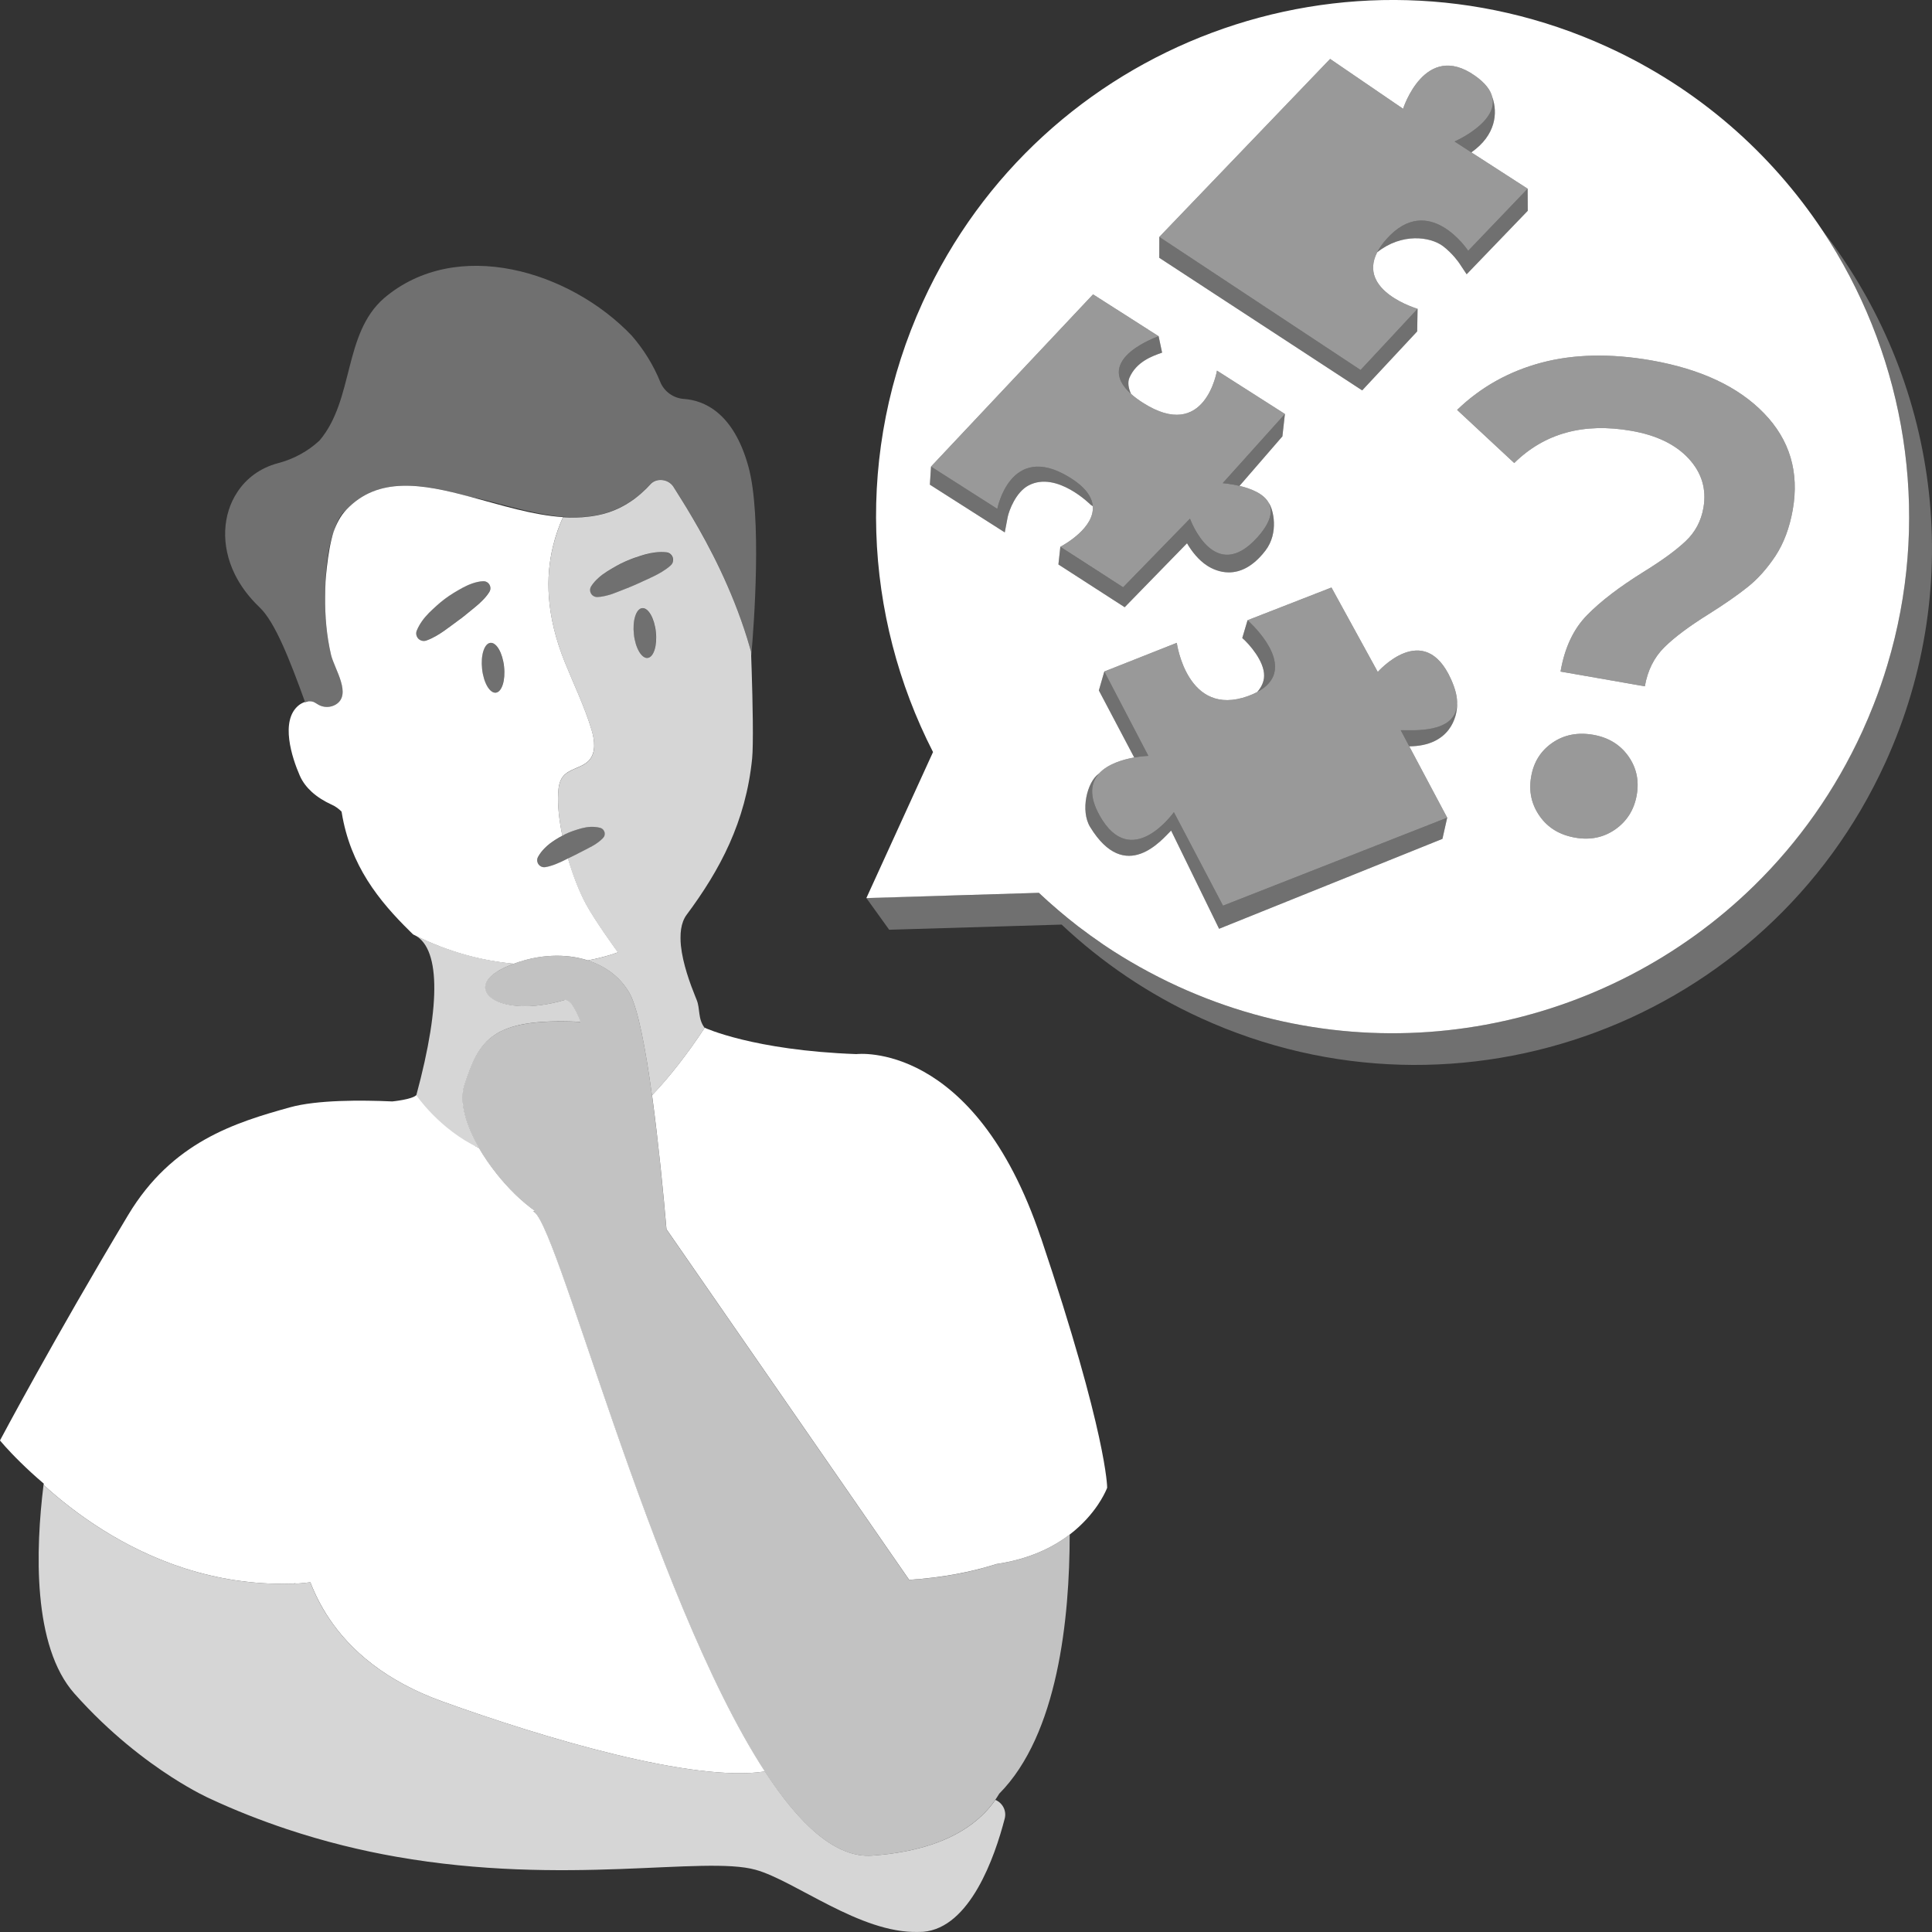 <svg viewBox="0 0 300 300" xmlns="http://www.w3.org/2000/svg"><rect x="0" y="0" width="300" height="300" fill="#333333" stroke="none"/><g fill="#fff"><path d="m 116.64 101.77 c -.01 -.39 -.02 -.62 -.02 -.62 -.2 -.71 -.41 -1.41 -.62 -2.1 -2.42 -7.73 -5.84 -14.24 -8.51 -18.74 -1.17 -1.96 -2.18 -3.56 -2.89 -4.69 -.44 -.71 -1.21 -1.1 -1.98 -1.11 -.6 -.01 -1.19 .19 -1.63 .68 0 0 -.01 0 -.01 .01 -.42 .45 -.83 .88 -1.27 1.27 -2.18 1.95 -4.56 3.05 -7.06 3.55 -.01 0 -.04 0 -.06 .01 -.41 .07 -.81 .13 -1.2 .18 -1.29 .14 -2.61 .14 -3.93 .04 -3.82 -.31 -7.8 -1.46 -11.75 -2.49 -.92 -.24 -1.82 -.44 -2.73 -.63 -7.34 -1.99 -14.26 -3.24 -19.21 2.04 h -.01 c -.83 .63 -1.46 1.83 -1.95 3.4 -.87 2.39 -1.16 5.23 -1.26 7.73 -.04 .82 -.05 1.62 -.06 2.33 -.04 3.04 .21 6.09 .91 9.05 .52 2.19 3.32 6.19 .73 7.73 -.8 .46 -1.82 .48 -2.63 .05 -.27 -.16 -.52 -.36 -.82 -.48 -.23 -.1 -.46 -.11 -.71 -.1 -.2 0 -.41 .04 -.61 .11 -2.39 -6.61 -4.67 -12.43 -7.06 -14.69 -1.7 -1.62 -2.98 -3.37 -3.85 -5.15 -2.21 -4.52 -1.87 -9.3 .39 -12.72 1.39 -2.14 3.55 -3.77 6.3 -4.5 2.46 -.64 4.69 -1.86 6.49 -3.54 5.38 -6.39 3.64 -16.53 9.99 -22.08 11.27 -9.59 28.88 -4.26 38.47 5.8 1.83 2.11 3.35 4.52 4.43 7.19 .62 1.52 2.06 2.54 3.7 2.65 2.99 .21 7.65 2.01 9.99 10.49 2.13 7.73 .86 24.71 .45 29.33 z" opacity=".3"/><path d="m 91.28 149.13 c 2.95 -.56 4.67 -1.26 4.67 -1.26 s -3.56 -4.88 -4.99 -7.55 c -.99 -1.84 -1.94 -4.26 -2.7 -6.81 l -.06 -.21 -1.06 .52 c -.05 .02 -.09 .04 -.14 .06 -.53 .24 -1.08 .47 -1.69 .63 -.19 .05 -.38 .1 -.58 .13 l -.05 .01 c -.59 .1 -1.15 -.3 -1.25 -.89 -.04 -.25 0 -.49 .11 -.69 .27 -.5 .61 -.93 .98 -1.31 .27 -.28 .56 -.54 .86 -.77 .28 -.21 .56 -.4 .85 -.59 .35 -.23 .72 -.43 1.09 -.63 -.49 -2.38 -.76 -4.71 -.65 -6.63 .05 -.9 .18 -1.85 .74 -2.56 1 -1.26 2.98 -1.33 4.06 -2.52 1.1 -1.22 .87 -3.12 .4 -4.69 -1.08 -3.61 -2.74 -7.02 -4.15 -10.51 -3 -7.41 -2.99 -13.34 -1.86 -18.01 .4 -1.67 .95 -3.19 1.56 -4.55 -4.72 -.31 -9.67 -1.89 -14.45 -3.17 -7.35 -1.98 -14.26 -3.23 -19.21 2.04 -.87 .92 -1.49 2.1 -1.96 3.4 -.49 1.56 -.82 3.48 -1.05 5.55 -.08 .71 -.15 1.44 -.2 2.18 -.04 .83 -.05 1.62 -.06 2.34 -.04 3.03 .22 6.08 .91 9.04 .52 2.19 3.31 6.19 .72 7.73 -.79 .47 -1.82 .48 -2.62 .05 -.28 -.15 -.53 -.35 -.82 -.47 -.23 -.09 -.47 -.11 -.72 -.1 -.2 .03 -.4 .09 -.59 .16 l -.02 -.05 c -.36 .12 -.71 .31 -1 .55 -2.87 2.38 -1.03 8.08 .2 10.89 .44 1 1.09 1.82 1.84 2.51 .92 .84 1.99 1.48 3.03 1.96 .35 .16 .66 .33 .92 .52 s .49 .39 .69 .59 c .01 .05 .02 .09 .03 .14 1.34 8.26 5.81 13.75 10.6 18.46 .16 .16 .33 .32 .49 .48 5.64 2.85 10.99 4.12 15.64 4.55 3.87 -1.45 8.01 -1.64 11.49 -.52 z m -19.84 -52.99 c -.8 .62 -1.63 1.19 -2.45 1.8 -.84 .58 -1.71 1.13 -2.76 1.51 l -.02 .01 c -.61 .22 -1.29 -.09 -1.51 -.7 -.11 -.29 -.09 -.6 .02 -.86 .45 -1.08 1.13 -1.95 1.89 -2.73 .78 -.76 1.58 -1.51 2.45 -2.16 .87 -.66 1.81 -1.21 2.77 -1.74 .48 -.26 .98 -.49 1.5 -.67 .53 -.18 1.07 -.32 1.67 -.35 .6 -.04 1.11 .42 1.15 1.02 .02 .23 -.05 .46 -.16 .64 l -.01 .02 c -.31 .49 -.66 .9 -1.03 1.27 -.36 .38 -.75 .72 -1.14 1.04 -.8 .64 -1.56 1.3 -2.37 1.91 z m 5.55 11.42 c -.94 .1 -1.9 -1.54 -2.13 -3.68 -.24 -2.14 .34 -3.95 1.28 -4.06 .94 -.1 1.9 1.54 2.13 3.68 .24 2.14 -.34 3.95 -1.28 4.06 z"/><path d="m 104.6 75.63 c -.45 -.71 -1.21 -1.09 -1.98 -1.1 -.6 -.01 -1.2 .2 -1.63 .68 l -.01 .01 c -.42 .46 -.84 .89 -1.28 1.27 l -.01 .01 c -2.21 1.99 -4.57 3.07 -7.05 3.54 l -.07 .01 c -.4 .08 -.8 .13 -1.2 .18 -1.29 .16 -2.61 .17 -3.95 .09 -.61 1.36 -1.15 2.87 -1.56 4.55 -1.13 4.67 -1.14 10.6 1.86 18.01 1.41 3.49 3.07 6.9 4.15 10.51 .47 1.58 .71 3.47 -.4 4.69 -1.08 1.19 -3.06 1.26 -4.06 2.52 -.56 .71 -.69 1.66 -.74 2.56 -.11 1.92 .16 4.24 .65 6.63 .13 -.07 .26 -.16 .39 -.23 .82 -.41 1.71 -.69 2.59 -.94 .9 -.23 1.82 -.34 2.88 -.08 .51 .13 .83 .65 .7 1.16 -.04 .18 -.14 .33 -.26 .45 l -.13 .13 c -.62 .61 -1.35 1.03 -2.06 1.39 l -2.14 1.1 -1.11 .54 .06 .21 c .76 2.56 1.71 4.97 2.7 6.81 1.43 2.66 4.99 7.55 4.99 7.55 s -1.72 .7 -4.67 1.26 c 2.72 .87 5.04 2.54 6.48 5.06 1.33 2.33 2.53 8.78 3.5 15.89 2.64 -2.77 5.37 -6.22 8.18 -10.48 -1.08 -1.39 -.68 -2.97 -1.24 -4.34 -.07 -.16 -.14 -.34 -.21 -.52 -.8 -1.98 -1.95 -5.09 -2.24 -7.92 -.04 -.41 -.06 -.8 -.06 -1.19 0 -.48 .02 -.94 .09 -1.37 .13 -.84 .4 -1.6 .85 -2.21 5.2 -6.98 9.19 -14.45 10.18 -24.26 .05 -.55 .09 -1.33 .1 -2.26 .08 -4.25 -.17 -11.59 -.25 -13.75 -.01 -.39 -.02 -.62 -.02 -.62 -.2 -.71 -.41 -1.41 -.62 -2.1 -2.41 -7.72 -5.85 -14.23 -8.51 -18.73 -1.16 -1.97 -2.18 -3.57 -2.89 -4.7 z m -4.04 26.54 c -.94 .1 -1.9 -1.54 -2.13 -3.68 -.24 -2.14 .34 -3.95 1.28 -4.06 .94 -.1 1.9 1.54 2.13 3.68 .24 2.14 -.34 3.95 -1.28 4.06 z m 3.56 -14.34 l -.02 .01 c -.85 .74 -1.75 1.23 -2.66 1.68 -.93 .42 -1.83 .87 -2.76 1.27 -.92 .41 -1.88 .76 -2.82 1.14 -.47 .19 -.95 .37 -1.46 .5 -.51 .14 -1.03 .25 -1.61 .28 h -.02 c -.6 .03 -1.11 -.43 -1.14 -1.03 -.01 -.24 .05 -.46 .17 -.64 .32 -.51 .71 -.92 1.12 -1.29 .41 -.38 .85 -.7 1.31 -.99 .93 -.57 1.87 -1.14 2.86 -1.57 .99 -.45 2.03 -.79 3.08 -1.1 1.05 -.28 2.15 -.45 3.31 -.33 .65 .07 1.11 .65 1.04 1.3 -.03 .31 -.18 .57 -.4 .76 z" opacity=".8"/><path d="m 74.39 178.25 c -2.05 -3.55 -3.12 -7.17 -2.28 -9.77 2.28 -7.02 4.31 -10.38 17.56 -9.83 .17 .01 .33 .05 .5 .06 -.88 -2.21 -1.76 -3.65 -2.54 -3.42 -10.26 3.01 -16.36 -1.81 -9.16 -5.1 .44 -.2 .89 -.38 1.33 -.55 -4.65 -.44 -10 -1.71 -15.64 -4.55 4.14 1.81 4.42 10.44 .49 24.96 s 3.59 5.31 9.74 8.2 z" opacity=".8"/><path d="m 78.26 103.5 c -.24 -2.13 -1.19 -3.78 -2.13 -3.68 s -1.52 1.92 -1.28 4.06 1.19 3.78 2.13 3.68 1.52 -1.92 1.28 -4.06 z" opacity=".3"/><path d="m 99.7 94.44 c -.94 .11 -1.52 1.92 -1.28 4.06 s 1.19 3.78 2.13 3.68 1.52 -1.92 1.28 -4.06 -1.19 -3.78 -2.13 -3.68 z" opacity=".3"/><path d="m 103.47 85.78 c -1.16 -.13 -2.25 .05 -3.31 .33 -1.04 .31 -2.08 .65 -3.08 1.1 -1 .44 -1.94 1 -2.86 1.57 -.46 .29 -.9 .61 -1.31 .99 -.41 .37 -.8 .78 -1.12 1.29 -.12 .18 -.18 .4 -.17 .64 .03 .6 .54 1.06 1.14 1.03 h .02 c .58 -.03 1.11 -.14 1.61 -.28 .51 -.13 .99 -.3 1.46 -.5 .94 -.39 1.9 -.73 2.82 -1.14 .93 -.4 1.83 -.85 2.76 -1.27 .92 -.45 1.81 -.95 2.66 -1.68 l .02 -.01 c .22 -.19 .36 -.45 .4 -.76 .07 -.65 -.4 -1.23 -1.04 -1.3 z" opacity=".3"/><path d="m 75.97 91.92 l .01 -.02 c .12 -.19 .18 -.41 .16 -.64 -.04 -.6 -.55 -1.05 -1.15 -1.02 -.6 .04 -1.15 .17 -1.67 .35 -.53 .18 -1.02 .41 -1.5 .67 -.95 .53 -1.9 1.08 -2.77 1.74 -.87 .65 -1.68 1.4 -2.45 2.16 -.76 .79 -1.44 1.66 -1.89 2.73 -.11 .26 -.13 .57 -.02 .86 .22 .61 .9 .93 1.51 .7 l .02 -.01 c 1.06 -.39 1.93 -.93 2.76 -1.51 .82 -.61 1.65 -1.18 2.45 -1.8 .81 -.61 1.57 -1.27 2.37 -1.91 .4 -.32 .78 -.66 1.14 -1.04 .37 -.38 .72 -.78 1.03 -1.27 z" opacity=".3"/><path d="m 93.19 128.53 c -1.06 -.27 -1.97 -.15 -2.88 .08 -.89 .25 -1.77 .53 -2.59 .94 -.14 .07 -.26 .16 -.39 .23 -.37 .2 -.74 .41 -1.09 .63 -.29 .19 -.58 .38 -.85 .59 -.31 .23 -.59 .49 -.86 .77 -.38 .38 -.71 .81 -.98 1.31 -.11 .2 -.16 .45 -.11 .69 .1 .59 .66 .99 1.25 .89 l .05 -.01 c .2 -.03 .39 -.08 .58 -.13 .61 -.16 1.16 -.39 1.69 -.63 .05 -.02 .09 -.04 .14 -.06 l 1.06 -.52 1.11 -.54 2.14 -1.1 c .71 -.36 1.44 -.78 2.06 -1.39 l .13 -.13 c .12 -.12 .21 -.27 .26 -.45 .13 -.51 -.18 -1.03 -.7 -1.16 z" opacity=".3"/><path d="m 161.61 192.16 c -10.34 -30.73 -28.63 -28.48 -28.63 -28.48 -16.04 -.58 -23.55 -4.09 -23.55 -4.09 -2.81 4.26 -5.54 7.71 -8.18 10.48 .51 3.72 .95 7.61 1.33 11.19 .39 3.74 .7 7.14 .91 9.61 l 19.73 28.5 10.76 15.55 4.83 6.98 2.36 3.41 c 5.26 -.33 9.75 -1.24 13.56 -2.45 5.09 -.75 8.77 -2.58 11.39 -4.59 2.03 -1.56 3.42 -3.22 4.33 -4.56 .74 -1.09 1.15 -1.95 1.34 -2.38 .08 -.19 .13 -.31 .13 -.31 s .04 -8.14 -10.3 -38.87 z"/><path d="m 82.62 188.1 l .52 -.02 c -2.09 -1.47 -4.2 -3.53 -6.02 -5.82 -1.02 -1.28 -1.95 -2.63 -2.74 -4 -6.15 -2.88 -9.74 -8.2 -9.74 -8.2 -.7 .68 -3.73 .97 -3.73 .97 -4.81 -.22 -11.71 -.25 -15.9 .92 -8.49 2.36 -18.29 5.36 -25.1 16.7 -11.57 19.29 -19.91 35.02 -19.91 35.02 s 1.12 1.39 3.24 3.46 c .98 .96 2.17 2.07 3.56 3.25 -.01 .07 -.02 .14 -.03 .2 4.87 4.42 12.33 9.88 21.93 12.96 4.94 1.58 10.44 2.53 16.45 2.38 .24 -.01 .47 0 .71 -.01 v -.03 c -.14 -.02 -.2 -.04 -.01 -.06 0 .02 0 .04 .01 .06 .05 .01 .11 .01 .18 .02 .77 -.04 1.48 -.11 2.15 -.21 .71 1.84 1.64 3.7 2.86 5.54 3.33 5.02 8.8 9.79 17.69 12.99 15.8 5.69 38.93 12.59 50.04 10.85 -17.8 -27.29 -32.82 -87.69 -36.15 -86.97 z"/><path d="m 154.56 279.49 c -1.86 2.68 -4.9 5.25 -9.84 6.91 -2.56 .86 -5.62 1.48 -9.31 1.74 -5.64 .4 -11.27 -4.83 -16.64 -13.07 -11.11 1.74 -34.23 -5.16 -50.04 -10.85 -8.89 -3.2 -14.36 -7.97 -17.69 -12.99 -1.22 -1.83 -2.15 -3.7 -2.86 -5.54 -.68 .1 -1.39 .18 -2.15 .21 -.07 -.01 -.13 -.01 -.18 -.02 v .03 c -.24 .01 -.47 0 -.71 .01 -6 .15 -11.51 -.79 -16.45 -2.38 -9.6 -3.08 -17.06 -8.54 -21.93 -12.96 -1.23 9.93 -1.75 25.03 4.8 32.4 5.49 6.18 11.09 10.39 15.11 12.98 3.47 2.23 5.78 3.26 5.78 3.26 4.08 1.91 8.12 3.48 12.1 4.81 5.83 1.94 11.52 3.33 17.01 4.29 26.24 4.61 47.75 -.21 55.77 2.02 6.13 1.7 16.23 9.89 25.21 9.65 .27 -.01 .55 0 .82 -.02 7.27 -.62 11.1 -11.59 12.65 -17.57 .33 -1.27 -.37 -2.47 -1.46 -2.92 z" opacity=".8"/><path d="m 45.85 245.88 c 0 -.02 0 -.04 -.01 -.06 -.19 .02 -.14 .04 .01 .06 z"/><path d="m 154.72 242.87 c -3.8 1.22 -8.3 2.13 -13.56 2.45 l -2.36 -3.41 -4.83 -6.98 -10.76 -15.55 -19.73 -28.5 c -.21 -2.48 -.52 -5.87 -.91 -9.61 -.37 -3.58 -.82 -7.47 -1.33 -11.19 -.97 -7.11 -2.17 -13.56 -3.5 -15.89 -1.44 -2.52 -3.76 -4.19 -6.48 -5.06 -3.48 -1.12 -7.62 -.93 -11.49 .52 -.45 .17 -.89 .35 -1.33 .55 -7.2 3.29 -1.1 8.11 9.16 5.1 .78 -.23 1.67 1.22 2.54 3.42 -.17 -.02 -.33 -.06 -.5 -.06 -13.24 -.55 -15.28 2.81 -17.56 9.83 -.84 2.59 .24 6.21 2.28 9.77 .79 1.37 1.72 2.72 2.74 4 1.82 2.29 3.93 4.35 6.02 5.82 l -.52 .02 c 3.33 -.72 18.35 59.68 36.15 86.97 5.38 8.24 11.01 13.47 16.64 13.07 3.69 -.26 6.75 -.88 9.31 -1.74 4.94 -1.66 7.99 -4.23 9.84 -6.91 .22 -.32 .43 -.65 .62 -.97 9.12 -9.19 10.94 -27.23 10.94 -40.24 -2.62 2.01 -6.3 3.84 -11.39 4.59 z" opacity=".7"/><path d="m 283.02 35.82 c 12.14 18.29 16.55 41.23 11.17 63.32 -.34 1.39 -.72 2.77 -1.13 4.15 -.63 2.07 -1.34 4.14 -2.14 6.18 -.54 1.36 -1.11 2.72 -1.73 4.07 -4.21 9.22 -9.95 17.25 -16.77 23.95 -23.02 22.57 -58.43 29.88 -89.5 15.68 -1.02 -.47 -2.03 -.95 -3.02 -1.46 -.5 -.25 -.99 -.51 -1.48 -.77 -1.95 -1.04 -3.85 -2.15 -5.69 -3.34 -.45 -.3 -.91 -.6 -1.36 -.9 -1.35 -.91 -2.67 -1.86 -3.95 -2.85 -2.13 -1.64 -4.18 -3.37 -6.12 -5.2 l -13.18 .39 -13.59 .41 v .01 h .01 l 3.53 4.91 26.78 -.8 c 6.21 5.84 13.44 10.79 21.62 14.52 40.29 18.41 87.87 .66 106.27 -39.63 12.85 -28.13 8.05 -59.81 -9.72 -82.64 z" opacity=".3"/><path d="m 283.02 35.82 c -8 -12.05 -19.33 -22.1 -33.46 -28.55 -40.29 -18.41 -87.87 -.66 -106.27 39.63 -10.59 23.2 -9.19 48.81 1.59 69.88 l -10.35 22.67 13.59 -.41 13.19 -.4 c 1.94 1.82 3.98 3.56 6.11 5.21 1.28 .98 2.6 1.93 3.95 2.85 .45 .3 .91 .6 1.36 .9 1.84 1.18 3.74 2.3 5.69 3.34 .49 .26 .98 .52 1.48 .77 .99 .51 2 .99 3.02 1.46 31.07 14.2 66.48 6.89 89.5 -15.68 6.82 -6.7 12.56 -14.73 16.77 -23.95 .62 -1.35 1.19 -2.71 1.73 -4.07 .8 -2.04 1.51 -4.11 2.14 -6.18 .41 -1.38 .79 -2.76 1.13 -4.15 5.38 -22.09 .97 -45.03 -11.17 -63.32 z m -103 .97 l 26.52 -27.64 11.33 7.74 s 3.38 -10.6 11.15 -5.14 c 1.61 1.13 2.42 2.23 2.68 3.27 l .03 .09 c .85 2.41 .56 5.87 -3.26 8.55 l 8.74 5.64 .02 3.43 -9.49 9.86 -1.15 -1.73 c -.01 -.02 -1 -1.48 -2.51 -2.63 -2.01 -1.51 -6.43 -2.08 -10.23 .94 -3.11 6.05 6.27 8.78 6.27 8.78 l -.06 3.51 -8.54 9.16 -31.51 -20.59 z m -15.67 50.86 l .3 -2.75 .06 -.03 c .57 -.31 5.26 -2.92 4.98 -6.27 -.1 -.07 -.21 -.14 -.31 -.2 0 0 -5.27 -5.32 -9.65 -3.03 -1.98 1.03 -3.04 3.87 -3.26 4.93 l -.45 2.37 -11.63 -7.41 .18 -2.81 25.16 -26.74 6.3 4.02 3.88 2.48 .54 2.55 c -1.51 .52 -3.99 1.4 -5.07 3.89 -.3 .68 -.18 1.6 .24 2.51 .5 .45 1.12 .92 1.86 1.39 9.67 6.17 11.49 -5 11.49 -5 l 10.55 6.73 -.39 3.48 -6.66 7.69 c 1.71 .4 3.75 1.18 4.53 2.63 l .01 .01 c .71 .96 1.6 4.65 -.51 7.4 -2 2.61 -4.01 3.39 -5.69 3.39 -1.41 0 -2.59 -.55 -3.34 -1.03 -1.4 -.9 -2.45 -2.29 -3.15 -3.49 l -9.68 9.93 z m 60.37 39.32 l -.74 3.29 -34.68 13.96 -7.45 -15.25 c -1.36 1.33 -7.08 8.43 -12.57 -.55 -1.54 -2.5 -.51 -7.02 1.37 -8.3 0 0 .01 0 .01 -.01 1.35 -1.49 3.72 -2.17 5.46 -2.49 l -5.49 -10.41 .85 -2.94 11.25 -4.45 s 1.6 11.7 11.08 8.26 c .53 -.19 1 -.4 1.41 -.62 .6 -.69 1.06 -1.53 1.07 -2.51 .05 -2.27 -2.31 -4.94 -3.39 -5.88 l .82 -2.76 13.03 -5.08 7.19 13.11 s 7.18 -8.2 11.38 1.14 c .71 1.58 .99 2.85 .93 3.87 .01 .02 .01 .04 .01 .06 .01 1.86 -1.08 6.43 -7.43 6.48 z m 29.43 -3.51 c -.4 2.27 -1.51 4.04 -3.32 5.32 -1.82 1.27 -3.9 1.7 -6.23 1.29 -2.41 -.42 -4.25 -1.53 -5.52 -3.35 -1.28 -1.82 -1.72 -3.86 -1.32 -6.13 .39 -2.27 1.5 -4.02 3.31 -5.26 s 3.92 -1.65 6.33 -1.23 c 2.33 .41 4.14 1.5 5.42 3.28 1.28 1.79 1.73 3.81 1.33 6.08 z m 24.23 -44.31 c -.5 2.82 -1.4 5.21 -2.69 7.18 -1.31 1.97 -2.74 3.57 -4.31 4.82 -1.56 1.25 -3.58 2.65 -6.04 4.2 -3.02 1.88 -5.33 3.6 -6.91 5.17 -1.58 1.56 -2.59 3.58 -3.02 6.05 l -13.09 -2.29 c .64 -3.71 2.02 -6.64 4.14 -8.78 2.1 -2.15 5.03 -4.38 8.76 -6.7 2.86 -1.77 5.03 -3.35 6.52 -4.76 1.49 -1.4 2.41 -3.13 2.77 -5.2 .5 -2.88 -.26 -5.42 -2.28 -7.62 -2.02 -2.19 -4.99 -3.64 -8.91 -4.32 -7.42 -1.3 -13.49 .37 -18.19 5 l -8.87 -8.25 c 3.67 -3.54 8.03 -5.98 13.08 -7.33 5.05 -1.34 10.74 -1.46 17.07 -.36 7.69 1.35 13.53 4.09 17.52 8.23 3.99 4.13 5.47 9.12 4.45 14.96 z"/><path d="m 134.53 139.45 l 13.59 -.41 -13.58 .42 h -.01 z"/><path d="m 289.19 113.54 c .62 -1.35 1.19 -2.71 1.73 -4.07 -.53 1.36 -1.11 2.72 -1.72 4.07 -4.21 9.22 -9.95 17.26 -16.78 23.95 6.82 -6.7 12.56 -14.73 16.77 -23.95 z"/><path d="m 290.92 109.47 c .8 -2.04 1.51 -4.11 2.14 -6.18 -.62 2.07 -1.33 4.14 -2.14 6.18 z"/><path d="m 294.19 99.14 c -.34 1.39 -.71 2.77 -1.13 4.15 .41 -1.38 .79 -2.76 1.13 -4.15 z"/><path d="m 278.38 79.15 c -.5 2.82 -1.4 5.21 -2.69 7.18 -1.31 1.97 -2.74 3.57 -4.31 4.82 -1.56 1.25 -3.58 2.65 -6.04 4.2 -3.02 1.88 -5.33 3.6 -6.91 5.17 -1.58 1.56 -2.59 3.58 -3.02 6.05 l -13.09 -2.29 c .64 -3.71 2.02 -6.64 4.14 -8.78 2.1 -2.15 5.03 -4.38 8.76 -6.7 2.86 -1.77 5.03 -3.35 6.52 -4.76 1.49 -1.4 2.41 -3.13 2.77 -5.2 .5 -2.88 -.26 -5.42 -2.28 -7.62 -2.02 -2.19 -4.99 -3.64 -8.91 -4.32 -7.42 -1.3 -13.49 .37 -18.19 5 l -8.87 -8.25 c 3.67 -3.54 8.03 -5.98 13.08 -7.33 5.05 -1.34 10.74 -1.46 17.07 -.36 7.69 1.35 13.53 4.09 17.52 8.23 3.99 4.13 5.47 9.12 4.45 14.96 z" opacity=".5"/><path d="m 197.01 78.09 c .64 1.23 .39 2.93 -1.73 5.31 -6.75 7.55 -10.5 -2.87 -10.5 -2.87 l -10.38 10.66 -9.75 -6.29 .06 -.03 c .57 -.31 5.26 -2.92 4.98 -6.27 -.12 -1.42 -1.13 -2.98 -3.71 -4.54 -9.1 -5.51 -11.12 4.95 -11.12 4.95 l -10.29 -6.56 25.16 -26.74 6.3 4.02 3.88 2.48 s -10.32 3.54 -4.29 8.95 c .5 .45 1.12 .92 1.86 1.39 9.67 6.17 11.49 -5 11.49 -5 l 10.55 6.73 -9.66 10.75 s 1.19 .08 2.61 .42 c 1.71 .4 3.75 1.18 4.53 2.63 z" opacity=".5"/><path d="m 217.5 113.38 l 1.33 2.51 5.89 11.08 -34.81 13.66 -7.63 -14.52 s -6.62 9.35 -11.54 .5 c -1.71 -3.06 -1.32 -5.11 -.09 -6.49 0 0 .01 0 .01 -.01 1.35 -1.49 3.72 -2.17 5.46 -2.49 1.26 -.22 2.2 -.25 2.2 -.25 l -6.84 -13.1 11.25 -4.45 s 1.6 11.7 11.08 8.26 c .53 -.19 1 -.4 1.41 -.62 6.2 -3.29 .28 -9.46 -1.19 -10.86 -.07 -.06 -.12 -.12 -.17 -.16 -.09 -.09 -.14 -.13 -.14 -.13 l 13.03 -5.08 7.19 13.11 s 7.18 -8.2 11.38 1.14 c .71 1.58 .99 2.85 .93 3.87 -.2 4.61 -6.96 4.02 -8.75 4.03 z" opacity=".5"/><path d="m 224.72 126.97 l -.74 3.29 -34.68 13.96 -7.45 -15.25 c -1.36 1.33 -7.08 8.43 -12.57 -.55 -1.54 -2.5 -.51 -7.02 1.37 -8.3 -1.23 1.38 -1.62 3.43 .09 6.49 4.92 8.85 11.54 -.5 11.54 -.5 l 7.63 14.52 z" opacity=".3"/><path d="m 226.26 109.41 c .01 1.86 -1.08 6.43 -7.43 6.48 l -1.33 -2.51 c 1.79 -.01 8.55 .58 8.75 -4.03 .01 .02 .01 .04 .01 .06 z" opacity=".3"/><path d="m 195.22 107.46 c .6 -.69 1.06 -1.53 1.07 -2.51 .05 -2.27 -2.31 -4.94 -3.39 -5.88 l .82 -2.76 s .05 .04 .14 .13 c .05 .04 .1 .1 .17 .16 1.47 1.4 7.39 7.57 1.19 10.86 z" opacity=".3"/><path d="m 178.32 117.37 s -.94 .03 -2.2 .25 l -5.49 -10.41 .85 -2.94 z" opacity=".3"/><path d="m 220.12 47.95 l -.06 3.51 -8.54 9.16 -31.51 -20.59 .01 -3.24 31.25 20.66 z" opacity=".3"/><path d="m 237.23 32.73 l -9.49 9.86 -1.15 -1.73 c -.01 -.02 -1 -1.48 -2.51 -2.63 -2.01 -1.51 -6.43 -2.08 -10.23 .94 .32 -.63 .79 -1.31 1.42 -2.02 6.62 -7.46 12.71 1.79 12.71 1.79 l 9.23 -9.64 z" opacity=".3"/><path d="m 228.47 23.66 l -2.61 -1.69 s 6.77 -2.94 5.87 -6.86 c .85 2.41 .56 5.87 -3.26 8.55 z" opacity=".3"/><path d="m 196.5 85.49 c -2 2.61 -4.01 3.39 -5.69 3.39 -1.41 0 -2.59 -.55 -3.34 -1.03 -1.4 -.9 -2.45 -2.29 -3.15 -3.49 l -9.68 9.93 -10.29 -6.64 .3 -2.75 9.75 6.29 10.38 -10.66 s 3.75 10.42 10.5 2.87 c 2.12 -2.38 2.37 -4.08 1.73 -5.31 .71 .96 1.6 4.65 -.51 7.4 z" opacity=".3"/><path d="m 199.52 64.28 l -.39 3.48 -6.66 7.69 c -1.42 -.34 -2.61 -.42 -2.61 -.42 z" opacity=".3"/><path d="m 175.38 58.65 c -.3 .68 -.18 1.6 .24 2.51 -6.03 -5.41 4.29 -8.95 4.29 -8.95 l .54 2.55 c -1.51 .52 -3.99 1.4 -5.07 3.89 z" opacity=".3"/><path d="m 254.15 123.46 c -.4 2.27 -1.51 4.04 -3.32 5.32 -1.82 1.27 -3.9 1.7 -6.23 1.29 -2.41 -.42 -4.25 -1.53 -5.52 -3.35 -1.28 -1.82 -1.72 -3.86 -1.32 -6.13 .39 -2.27 1.5 -4.02 3.31 -5.26 s 3.92 -1.65 6.33 -1.23 c 2.33 .41 4.14 1.5 5.42 3.28 1.28 1.79 1.73 3.81 1.33 6.08 z" opacity=".5"/><path d="m 237.21 29.3 l -9.23 9.64 s -6.09 -9.25 -12.71 -1.79 c -.63 .71 -1.1 1.39 -1.42 2.02 -3.11 6.05 6.27 8.78 6.27 8.78 l -8.85 9.5 -31.25 -20.66 26.52 -27.64 11.33 7.74 s 3.38 -10.6 11.15 -5.14 c 1.61 1.13 2.42 2.23 2.68 3.27 l .03 .09 c .9 3.92 -5.87 6.86 -5.87 6.86 l 2.61 1.69 z" opacity=".5"/><path d="m 169.69 78.6 c -.1 -.07 -.21 -.14 -.31 -.2 0 0 -5.27 -5.32 -9.65 -3.03 -1.98 1.03 -3.04 3.87 -3.26 4.93 l -.45 2.37 -11.63 -7.41 .18 -2.81 10.29 6.56 s 2.02 -10.46 11.12 -4.95 c 2.58 1.56 3.59 3.12 3.71 4.54 z" opacity=".3"/></g></svg>
